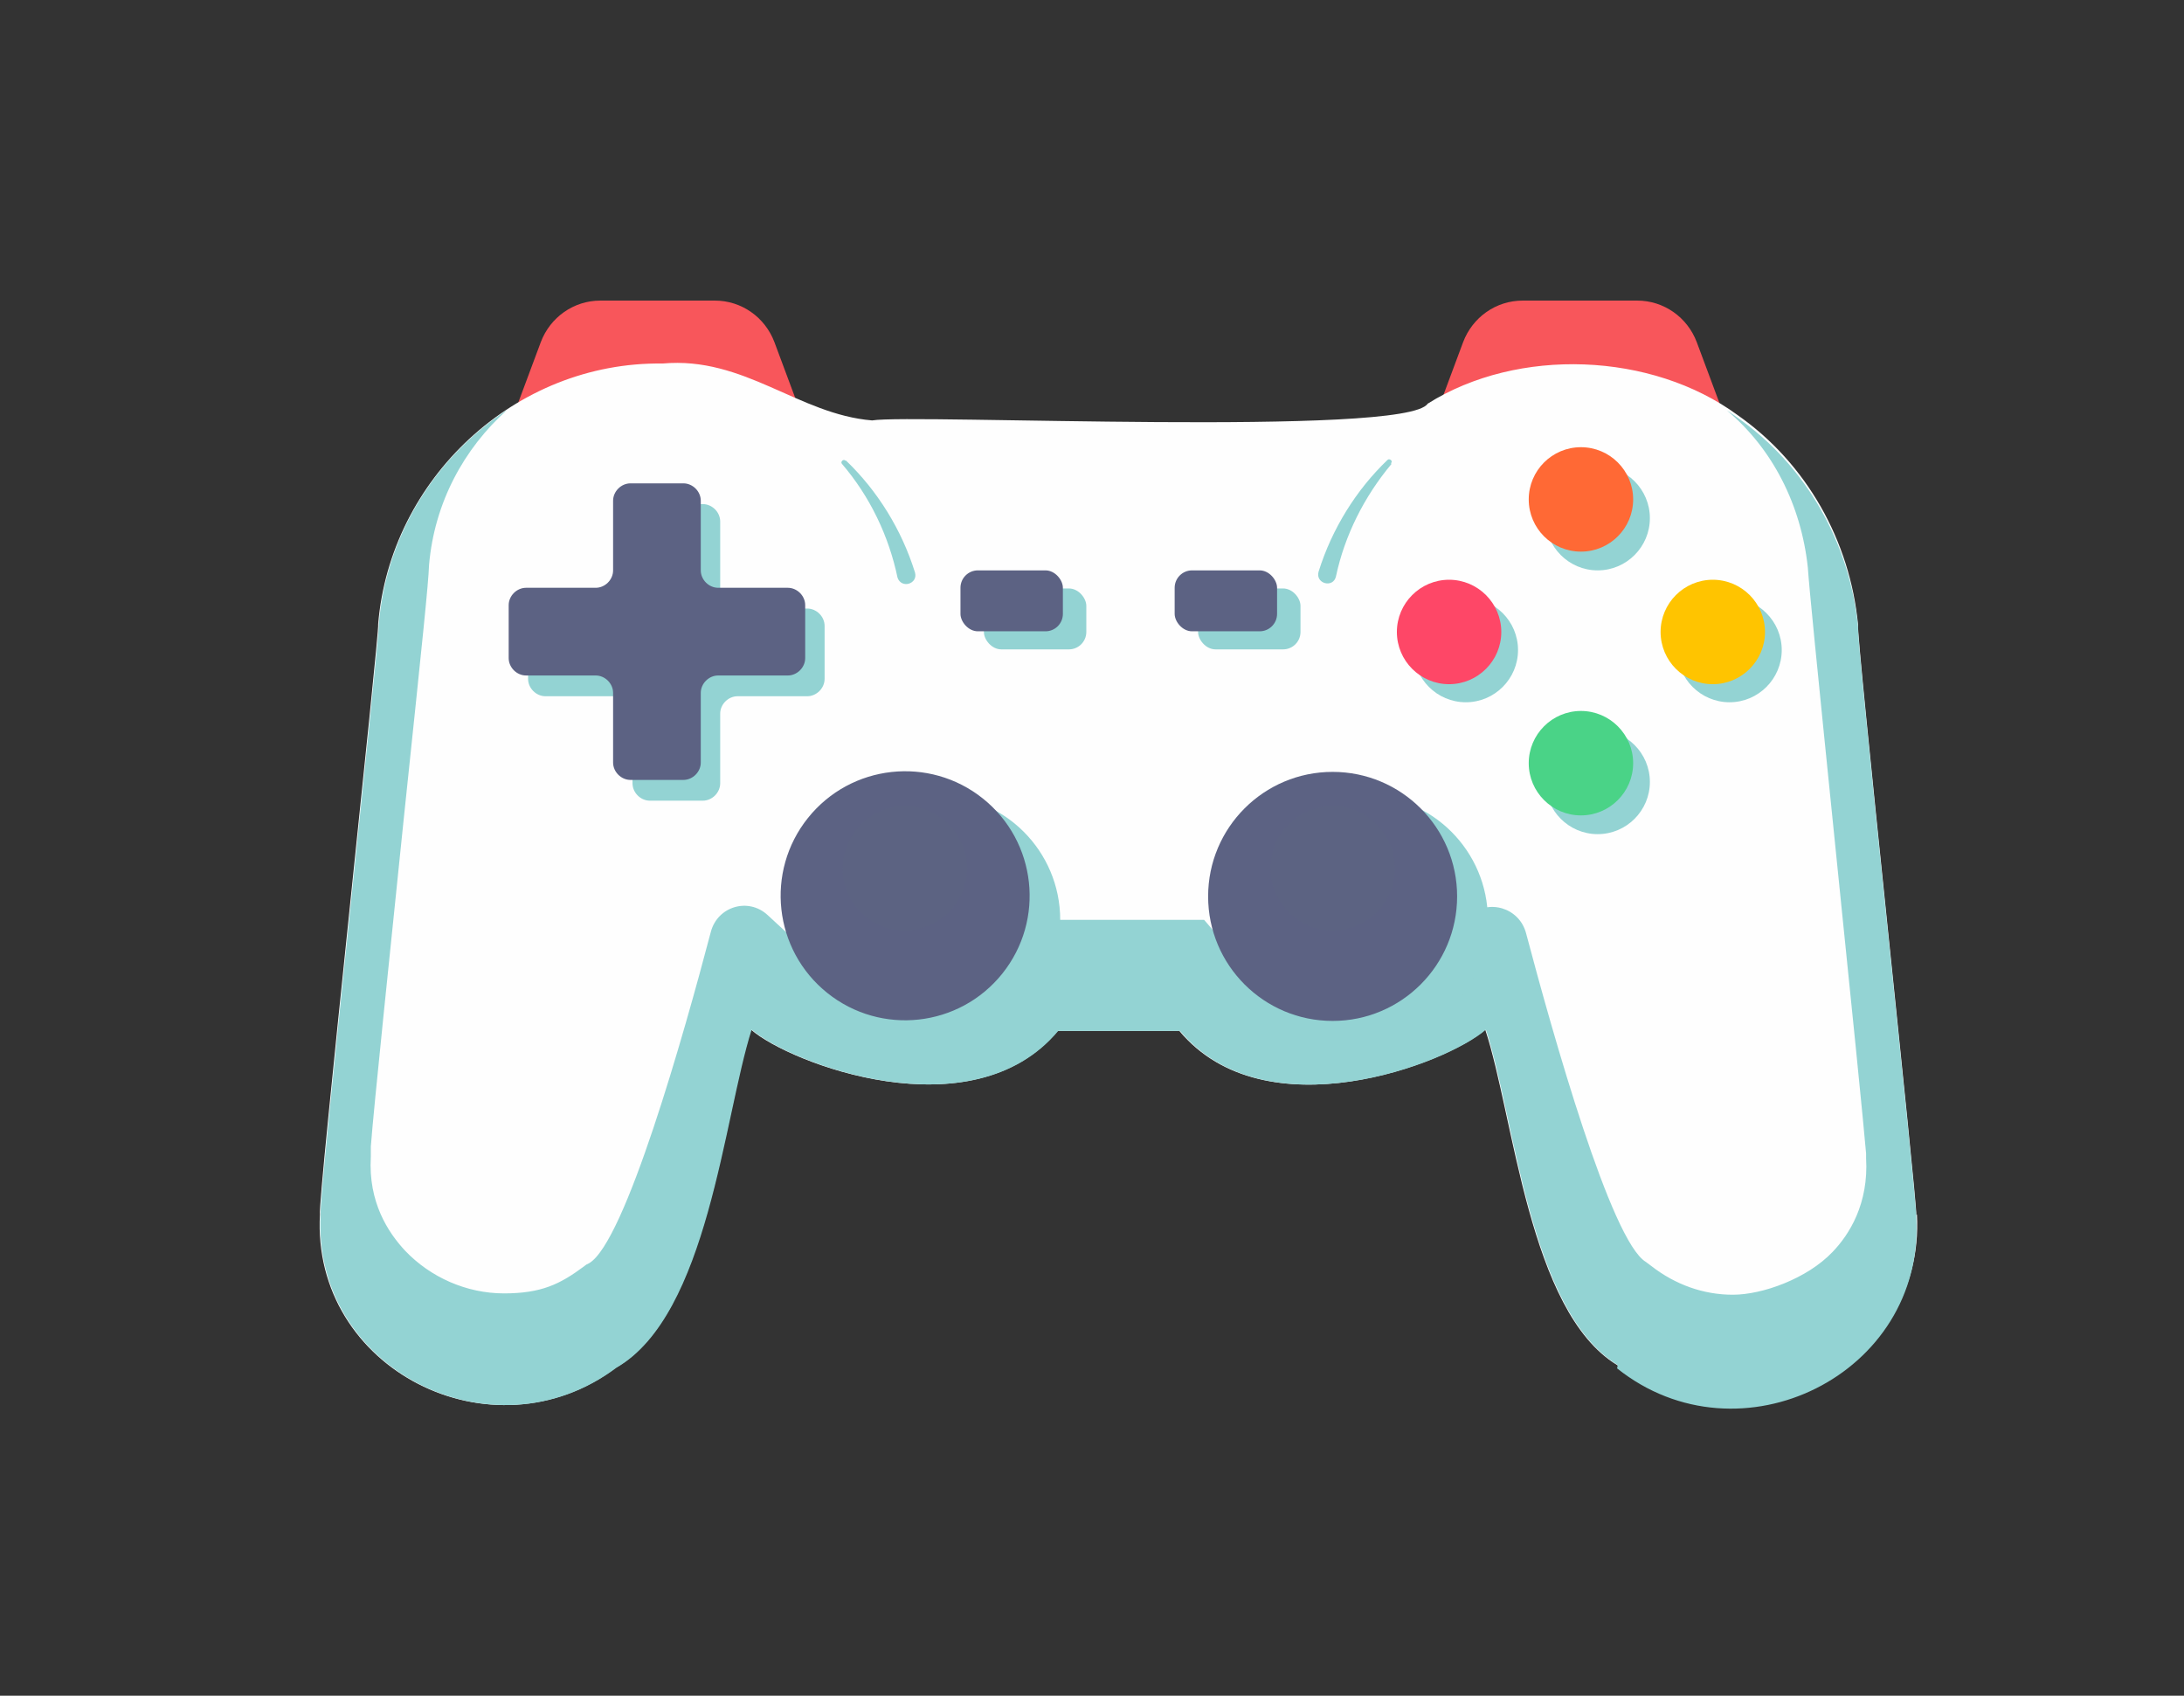 <?xml version="1.0" encoding="UTF-8"?>
<svg id="_圖層_1" data-name="圖層 1" xmlns="http://www.w3.org/2000/svg" version="1.1" viewBox="0 0 326.3 253.3">
  <rect x="0" y="0" width="326.3" height="253.3" fill="#333333" stroke="none"/>
  <defs>
    <style>
      .cls-1 {
        fill: #ff6935;
      }

      .cls-1, .cls-2, .cls-3, .cls-4, .cls-5, .cls-6, .cls-7, .cls-8, .cls-9 {
        stroke-width: 0px;
      }

      .cls-2 {
        fill: #5c6382;
      }

      .cls-3 {
        fill: #5c6283;
      }

      .cls-4 {
        fill: #4ad387;
      }

      .cls-5 {
        fill: #f8565b;
      }

      .cls-6 {
        fill: #fe4767;
      }

      .cls-7 {
        fill: #ffc400;
      }

      .cls-8 {
        fill: #93d3d3;
      }

      .cls-9 {
        fill: #fefefe;
      }
    </style>
  </defs>
  <path class="cls-5" d="M244.8,44.9h-17.3c-4,0-7.5,2.5-8.9,6.2l-4.4,11.8h43.7l-4.4-11.8c-1.4-3.7-4.9-6.2-8.9-6.2h0Z"/>
  <path class="cls-5" d="M89.5,44.9h17.3c4,0,7.5,2.5,8.9,6.2l4.4,11.8h-43.7l4.4-11.8c1.4-3.7,4.9-6.2,8.9-6.2h0Z"/>
  <path class="cls-9" d="M286.4,181.4c1.3,23.4-26.4,37.1-44.8,22.5-13.2-8-15.4-37.1-19.7-50.1-5.8,5.1-32.9,15.5-45.7.2h-18.2c-12.8,15.3-40.1,4.8-45.8-.2-4.2,13.2-6.5,42.6-20.2,50.5-18.5,13.9-45.5.2-44.2-22.9-.4-1.5,8.9-86.7,8.7-88.2,1.8-21.6,20.4-39.2,42.5-38.9,12.2-1.1,20.3,7.6,31.3,8.5,6-1,79.8,2.5,83-2.5,13.5-8.5,33.5-7.7,46.3,1.7,10.3,7.2,16.8,18.8,18,31.3-.3,1.6,8.9,86.6,8.7,88.2h0Z"/>
  <path class="cls-8" d="M120.6,90.9h-10.4c-1.4,0-2.6-1.2-2.6-2.6v-10.4c0-1.4-1.2-2.6-2.6-2.6h-7.9c-1.4,0-2.6,1.2-2.6,2.6v10.4c0,1.4-1.2,2.6-2.6,2.6h-10.4c-1.4,0-2.6,1.2-2.6,2.6v7.9c0,1.4,1.2,2.6,2.6,2.6h10.4c1.4,0,2.6,1.2,2.6,2.6v10.4c0,1.4,1.2,2.6,2.6,2.6h7.9c1.4,0,2.6-1.2,2.6-2.6v-10.4c0-1.4,1.2-2.6,2.6-2.6h10.4c1.4,0,2.6-1.2,2.6-2.6v-7.9c0-1.4-1.2-2.6-2.6-2.6Z"/>
  <rect class="cls-8" x="179" y="87.9" width="15.3" height="9.1" rx="2.6" ry="2.6"/>
  <rect class="cls-8" x="147" y="87.9" width="15.3" height="9.1" rx="2.6" ry="2.6"/>
  <path class="cls-8" d="M246.5,77.4c0,4.3-3.5,7.8-7.8,7.8s-7.8-3.5-7.8-7.8,3.5-7.8,7.8-7.8,7.8,3.5,7.8,7.8Z"/>
  <path class="cls-8" d="M246.5,116.8c0,4.3-3.5,7.8-7.8,7.8s-7.8-3.5-7.8-7.8,3.5-7.8,7.8-7.8,7.8,3.5,7.8,7.8Z"/>
  <path class="cls-8" d="M258.4,104.9c-4.3,0-7.8-3.5-7.8-7.8s3.5-7.8,7.8-7.8,7.8,3.5,7.8,7.8-3.5,7.8-7.8,7.8Z"/>
  <path class="cls-8" d="M219,104.9c-4.3,0-7.8-3.5-7.8-7.8s3.5-7.8,7.8-7.8,7.8,3.5,7.8,7.8-3.5,7.8-7.8,7.8Z"/>
  <path class="cls-8" d="M241.7,203.9c-13.2-8-15.4-37.1-19.7-50.1-5.8,5.1-32.9,15.5-45.7.2h-18.2c-12.8,15.3-40.1,4.8-45.8-.2-4.2,13.2-6.5,42.6-20.2,50.5-18.5,13.9-45.5.2-44.2-22.9-.4-1.5,8.9-86.7,8.7-88.2,1.1-13.3,8.5-25,19.2-32-6.5,5.8-10.9,13.9-11.7,23.2-.1,2.8-.9,10.5-3.8,38.1-1.9,18.5-4.5,43.3-4.9,48.8h0c0,.1,0,1.5,0,1.5-.4,6.8,2.6,11.3,5.1,14,3.8,4,9.2,6.4,14.8,6.4s8.4-1.4,11.9-4l.4-.3.4-.2c5.4-3.1,14.2-34.3,18.2-49.5,1-3.8,5.6-5.2,8.5-2.5l2.6,2.4c1.7,1.5,11.2,6.3,21.2,6.3s10.5-1.7,13.4-5.2l2.4-2.8h25.6l2.4,2.8c2.9,3.5,7.4,5.2,13.4,5.2,9.4,0,19.1-4.4,21.2-6.3l2.6-2.3c2.9-2.6,7.5-1.2,8.5,2.6,4,15.1,12.7,46,17.9,49.1l.4.3.4.3c3.6,2.8,7.8,4.3,12.2,4.3s11.1-2.4,14.9-6.4c2.5-2.6,5.4-7.2,5-14v-.7s0,0,0,0c-.3-3.7-2.3-23.5-4.1-41-3.5-34.4-4.4-43.5-4.6-46.5-1-9.4-5.3-17.8-12.1-23.5.5.3,1,.7,1.6,1.1,10.3,7.2,16.8,18.8,18,31.3-.3,1.6,8.9,86.6,8.7,88.2,1.3,23.4-26.4,37.1-44.7,22.5h0Z"/>
  <circle class="cls-8" cx="203.7" cy="137.4" r="18.6"/>
  <circle class="cls-8" cx="139.8" cy="137.4" r="18.6"/>
  <circle class="cls-1" cx="236.2" cy="74.6" r="7.8"/>
  <path class="cls-4" d="M244,114c0,4.3-3.5,7.8-7.8,7.8s-7.8-3.5-7.8-7.8,3.5-7.8,7.8-7.8,7.8,3.5,7.8,7.8h0Z"/>
  <path class="cls-7" d="M255.9,102.2c-4.3,0-7.8-3.5-7.8-7.8s3.5-7.8,7.8-7.8,7.8,3.5,7.8,7.8-3.5,7.8-7.8,7.8h0Z"/>
  <path class="cls-6" d="M216.5,102.2c-4.3,0-7.8-3.5-7.8-7.8s3.5-7.8,7.8-7.8,7.8,3.5,7.8,7.8-3.5,7.8-7.8,7.8h0Z"/>
  <path class="cls-3" d="M117.7,87.8h-10.4c-1.4,0-2.6-1.2-2.6-2.6v-10.4c0-1.4-1.2-2.6-2.6-2.6h-7.9c-1.4,0-2.6,1.2-2.6,2.6v10.4c0,1.4-1.2,2.6-2.6,2.6h-10.4c-1.4,0-2.6,1.2-2.6,2.6v7.9c0,1.4,1.2,2.6,2.6,2.6h10.4c1.4,0,2.6,1.2,2.6,2.6v10.4c0,1.4,1.2,2.6,2.6,2.6h7.9c1.4,0,2.6-1.2,2.6-2.6v-10.4c0-1.4,1.2-2.6,2.6-2.6h10.4c1.4,0,2.6-1.2,2.6-2.6v-7.9c0-1.4-1.2-2.6-2.6-2.6Z"/>
  <rect class="cls-3" x="175.5" y="85.2" width="15.3" height="9.1" rx="2.6" ry="2.6"/>
  <rect class="cls-3" x="143.5" y="85.2" width="15.3" height="9.1" rx="2.6" ry="2.6"/>
  <circle class="cls-3" cx="199.1" cy="133.9" r="18.6"/>
  <circle class="cls-3" cx="135.2" cy="133.9" r="18.6" transform="translate(-53.8 155.6) rotate(-51.3)"/>
  <path class="cls-2" d="M208.4,129.7c0,5.2-4.2,9.3-9.3,9.3s-9.3-4.2-9.3-9.3,4.2-9.3,9.3-9.3,9.3,4.2,9.3,9.3Z"/>
  <path class="cls-2" d="M125.9,129.7c0,5.2,4.2,9.3,9.3,9.3s9.3-4.2,9.3-9.3-4.2-9.3-9.3-9.3-9.3,4.2-9.3,9.3Z"/>
  <path class="cls-8" d="M207.9,69.3c-4.1,4.9-7,10.7-8.3,16.8-.4,1.8-3.1,1.1-2.6-.7,2-6.4,5.6-12.2,10.3-16.7.3-.3.9.2.5.5h0Z"/>
  <path class="cls-8" d="M126.4,68.8c4.7,4.5,8.3,10.3,10.3,16.7.5,1.7-2,2.5-2.6.8-1.3-6.2-4.1-12.1-8.3-17-.3-.3.2-.8.5-.5h0Z"/>
</svg>